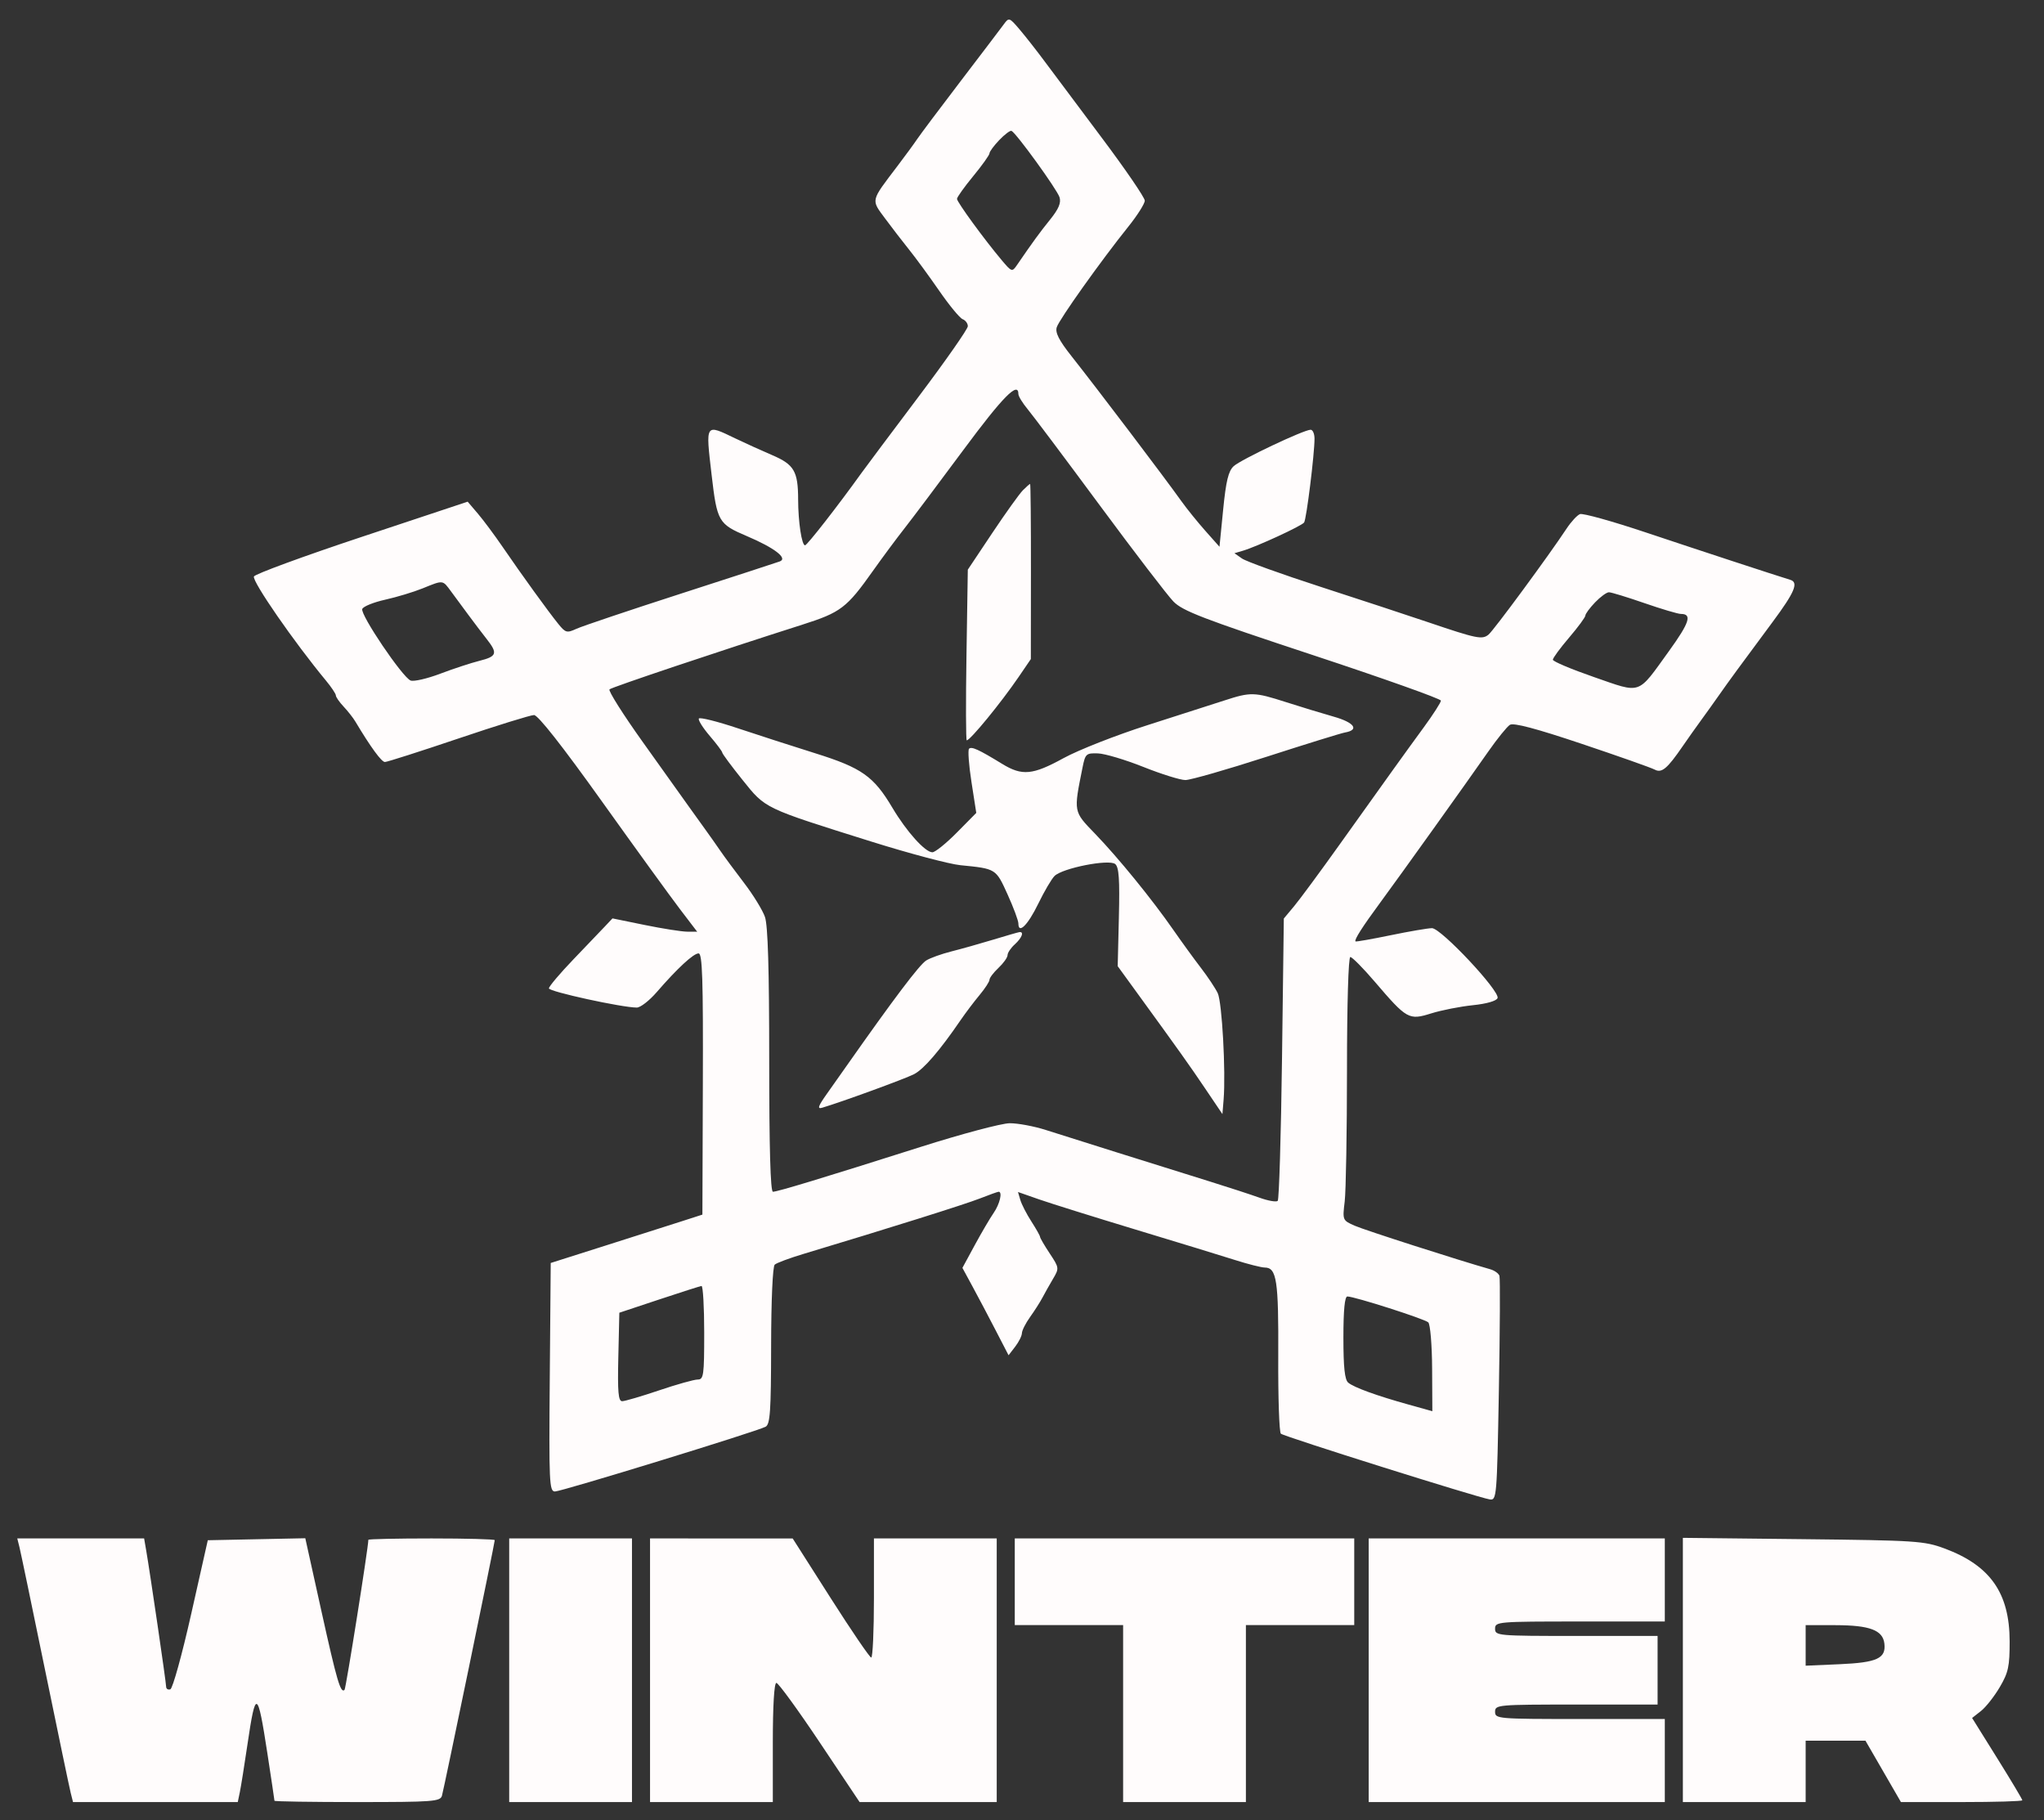 <svg xmlns="http://www.w3.org/2000/svg" width="566" height="504" viewBox="0 0 566 504" version="1.1"><rect x="0" y="0" width="566" height="504" fill="#333333" stroke="none"/><path d="M 277.959 6.732 C 277.157 7.829, 271.775 14.916, 266 22.480 C 260.225 30.045, 254.825 37.245, 254 38.481 C 253.175 39.716, 250.659 43.151, 248.409 46.114 C 241.032 55.827, 241.176 55.209, 245.065 60.464 C 246.954 63.018, 249.977 66.943, 251.782 69.187 C 253.587 71.430, 257.331 76.545, 260.102 80.553 C 262.872 84.560, 265.782 88.086, 266.569 88.388 C 267.356 88.690, 268 89.567, 268 90.337 C 268 91.106, 261.813 99.951, 254.250 109.992 C 246.688 120.033, 239.600 129.504, 238.500 131.038 C 232.049 140.036, 223.494 151, 222.925 151 C 222.003 151, 221.024 144.514, 221.011 138.315 C 220.994 130.500, 219.905 128.634, 213.836 126.033 C 210.901 124.775, 206.278 122.678, 203.563 121.373 C 195.214 117.360, 195.378 117.104, 197.052 131.500 C 198.555 144.432, 198.942 145.106, 206.786 148.440 C 214.468 151.706, 218.234 154.596, 215.933 155.461 C 215.145 155.757, 202.800 159.779, 188.500 164.397 C 174.200 169.015, 161.210 173.386, 159.632 174.111 C 156.976 175.331, 156.608 175.235, 154.632 172.806 C 151.891 169.436, 144.467 159.172, 139.221 151.500 C 136.964 148.200, 133.854 144.019, 132.309 142.208 L 129.500 138.917 100.135 148.676 C 83.984 154.043, 70.564 158.974, 70.311 159.632 C 69.793 160.982, 81.447 177.823, 90.250 188.446 C 91.763 190.271, 93 192.126, 93 192.568 C 93 193.010, 93.963 194.396, 95.139 195.648 C 96.316 196.900, 97.778 198.761, 98.389 199.783 C 102.633 206.883, 105.642 211, 106.586 211 C 107.191 211, 116.343 208.075, 126.924 204.500 C 137.504 200.925, 146.933 198, 147.877 198 C 148.974 198, 155.710 206.564, 166.546 221.734 C 175.871 234.787, 185.650 248.287, 188.278 251.734 L 193.056 258 190.278 257.983 C 188.750 257.974, 183.473 257.143, 178.551 256.137 L 169.601 254.308 167.551 256.484 C 166.423 257.681, 162.463 261.823, 158.750 265.688 C 155.037 269.554, 152 273.153, 152 273.685 C 152 274.580, 172.240 279, 176.339 279 C 177.333 279, 179.801 277.091, 181.823 274.757 C 187.578 268.115, 192.024 264, 193.445 264 C 194.493 264, 194.723 271.059, 194.624 300.165 L 194.500 336.331 189 338.105 C 185.975 339.081, 176.525 342.095, 168 344.802 L 152.500 349.723 152.236 381.362 C 151.992 410.580, 152.102 413, 153.672 413 C 155.505 413, 209.512 396.400, 212 395.072 C 213.261 394.399, 213.505 390.826, 213.530 372.656 C 213.548 359.989, 213.962 350.683, 214.530 350.179 C 215.063 349.705, 218.650 348.370, 222.500 347.213 C 246.234 340.078, 267.151 333.504, 271.287 331.880 C 273.920 330.846, 276.282 330, 276.537 330 C 277.650 330, 276.846 333.413, 275.161 335.846 C 274.150 337.306, 271.787 341.331, 269.911 344.791 L 266.500 351.081 269.327 356.291 C 270.882 359.156, 273.757 364.601, 275.717 368.391 L 279.279 375.281 281.117 372.891 C 282.128 371.576, 282.966 369.894, 282.978 369.154 C 282.990 368.414, 284.012 366.396, 285.250 364.668 C 286.488 362.941, 288.027 360.527, 288.671 359.303 C 289.315 358.078, 290.632 355.739, 291.597 354.105 C 293.321 351.186, 293.305 351.059, 290.677 347.087 C 289.204 344.863, 288 342.799, 288 342.500 C 288 342.201, 286.919 340.279, 285.597 338.229 C 284.276 336.178, 282.900 333.503, 282.541 332.284 L 281.887 330.069 287.694 332.101 C 290.887 333.218, 302.950 336.991, 314.500 340.486 C 326.050 343.980, 338.425 347.769, 342 348.907 C 345.575 350.044, 349.272 350.980, 350.215 350.987 C 353.531 351.012, 354.060 354.494, 353.958 375.617 C 353.903 386.970, 354.227 396.589, 354.679 396.993 C 355.572 397.794, 409.233 414.680, 412.500 415.188 C 414.453 415.493, 414.513 414.784, 415.051 385 C 415.354 368.225, 415.425 353.955, 415.209 353.288 C 414.992 352.622, 413.844 351.800, 412.658 351.462 C 403.686 348.911, 377.852 340.611, 375.116 339.401 C 371.756 337.915, 371.737 337.870, 372.358 332.702 C 372.701 329.841, 372.987 313.438, 372.991 296.250 C 372.996 278.024, 373.381 265, 373.915 265 C 374.418 265, 377.456 268.069, 380.665 271.820 C 389.604 282.268, 390.109 282.551, 396.334 280.609 C 399.175 279.723, 404.353 278.705, 407.840 278.347 C 411.652 277.956, 414.381 277.171, 414.685 276.378 C 415.416 274.473, 399.020 256.997, 396.518 257.013 C 395.408 257.020, 390.246 257.904, 385.047 258.977 C 379.848 260.049, 375.483 260.816, 375.347 260.680 C 374.938 260.271, 377.235 256.668, 382.216 249.904 C 387.794 242.328, 405.579 217.468, 412.070 208.174 C 414.583 204.574, 417.298 201.215, 418.102 200.708 C 419.109 200.072, 425.291 201.708, 437.992 205.970 C 448.127 209.371, 457.215 212.580, 458.187 213.100 C 460.147 214.149, 461.659 212.884, 466 206.560 C 467.375 204.557, 469.625 201.380, 471 199.500 C 472.375 197.620, 474.625 194.476, 476 192.512 C 478.750 188.585, 481.635 184.645, 490.855 172.221 C 496.987 163.959, 498.113 161.275, 495.750 160.558 C 491.876 159.382, 470.244 152.286, 455.717 147.426 C 446.487 144.338, 438.295 142.057, 437.513 142.357 C 436.731 142.657, 435.058 144.467, 433.795 146.379 C 428.861 153.854, 413.609 174.566, 412.183 175.728 C 410.417 177.168, 408.952 176.868, 395.500 172.309 C 390 170.445, 376.613 166.039, 365.752 162.518 C 354.890 158.997, 345.064 155.458, 343.915 154.653 L 341.826 153.190 344.163 152.501 C 348 151.369, 360.452 145.626, 361.120 144.680 C 361.766 143.765, 364 125.759, 364 121.464 C 364 120.109, 363.515 119, 362.921 119 C 361.046 119, 343.584 127.268, 341.610 129.091 C 340.155 130.434, 339.485 133.206, 338.702 141.119 L 337.684 151.401 333.759 146.978 C 331.600 144.545, 328.633 140.873, 327.167 138.818 C 322.303 132.003, 304.020 107.877, 296.739 98.667 C 293.232 94.231, 292.148 92.108, 292.625 90.606 C 293.315 88.431, 304.836 72.240, 312.418 62.789 C 314.938 59.648, 317 56.395, 317 55.560 C 317 54.724, 311.681 46.944, 305.179 38.270 C 298.678 29.597, 291.521 20.025, 289.274 17 C 287.028 13.975, 283.892 9.979, 282.304 8.119 C 279.488 4.820, 279.383 4.786, 277.959 6.732 M 276.702 38.789 C 275.216 40.340, 274 41.989, 274 42.453 C 274 42.918, 271.975 45.757, 269.500 48.764 C 267.025 51.770, 265 54.607, 265 55.069 C 265 55.954, 272.516 66.259, 277.361 72.017 C 280.117 75.292, 280.271 75.345, 281.564 73.459 C 286.045 66.923, 287.845 64.452, 290.777 60.813 C 293.151 57.867, 293.872 56.161, 293.394 54.623 C 292.725 52.473, 281.322 36.724, 280.080 36.234 C 279.708 36.088, 278.189 37.237, 276.702 38.789 M 266.780 124.581 C 260.026 133.701, 252.673 143.488, 250.441 146.331 C 248.208 149.174, 244.286 154.461, 241.724 158.080 C 234.471 168.328, 232.835 169.574, 222.167 172.974 C 199.124 180.319, 169.442 190.278, 168.774 190.888 C 168.375 191.253, 172.539 197.840, 178.028 205.526 C 183.516 213.212, 189.129 221.075, 190.500 223 C 191.871 224.925, 194.007 227.899, 195.246 229.609 C 196.486 231.320, 198.390 234.020, 199.478 235.609 C 200.566 237.199, 203.523 241.200, 206.049 244.500 C 208.574 247.800, 211.172 252.030, 211.820 253.899 C 212.643 256.268, 213 268.315, 213 293.649 C 213 317.960, 213.342 330, 214.032 330 C 215.290 330, 227.902 326.173, 255 317.568 C 266.275 313.987, 277.338 311.045, 279.585 311.029 C 281.832 311.013, 286.332 311.853, 289.585 312.894 C 296.051 314.965, 319.974 322.478, 335 327.156 C 340.225 328.783, 346.440 330.811, 348.811 331.663 C 351.182 332.515, 353.432 332.902, 353.811 332.523 C 354.190 332.144, 354.725 314.399, 355 293.089 L 355.500 254.343 358.356 250.922 C 359.926 249.040, 365.551 241.417, 370.856 233.982 C 384.867 214.344, 388.937 208.676, 394.250 201.407 C 396.863 197.833, 399 194.503, 399 194.008 C 399 193.512, 383.004 187.823, 363.454 181.366 C 333.157 171.359, 327.468 169.172, 324.930 166.562 C 323.293 164.878, 314.137 152.925, 304.584 140 C 295.031 127.075, 286.042 115.088, 284.607 113.363 C 283.173 111.637, 282 109.725, 282 109.113 C 282 105.481, 277.656 109.896, 266.780 124.581 M 283.250 135.754 C 282.288 136.718, 278.461 142.060, 274.747 147.625 L 267.994 157.742 267.625 181.371 C 267.423 194.367, 267.456 205, 267.700 205 C 268.668 205, 277.199 194.587, 282.037 187.500 L 285.450 182.500 285.475 158.250 C 285.489 144.913, 285.387 134, 285.250 134 C 285.113 134, 284.212 134.789, 283.250 135.754 M 117 162.933 C 114.525 163.936, 109.867 165.343, 106.649 166.060 C 103.431 166.777, 100.579 167.935, 100.311 168.633 C 99.713 170.191, 111.473 187.584, 113.703 188.440 C 114.586 188.778, 118.277 187.930, 121.904 186.554 C 125.532 185.178, 130.412 183.573, 132.750 182.987 C 137.607 181.771, 137.888 180.919, 134.750 176.927 C 133.512 175.353, 131.244 172.363, 129.708 170.283 C 128.173 168.202, 126.002 165.262, 124.886 163.750 C 122.521 160.548, 122.811 160.578, 117 162.933 M 441.687 166.805 C 440.209 168.347, 439 169.986, 439 170.447 C 439 170.908, 436.975 173.655, 434.500 176.552 C 432.025 179.449, 430 182.206, 430 182.679 C 430 183.152, 435.125 185.314, 441.390 187.483 C 454.705 192.095, 453.273 192.589, 462.114 180.342 C 467.857 172.387, 468.624 170, 465.439 170 C 464.646 170, 460.100 168.650, 455.338 167 C 450.576 165.350, 446.161 164, 445.527 164 C 444.893 164, 443.165 165.262, 441.687 166.805 M 339 193.975 C 335.975 194.960, 326.403 198.034, 317.730 200.804 C 309.056 203.575, 298.615 207.677, 294.527 209.921 C 285.943 214.632, 283.031 214.905, 277.500 211.517 C 270.998 207.536, 269.030 206.637, 268.334 207.333 C 267.972 207.694, 268.275 211.839, 269.007 216.543 L 270.337 225.096 264.953 230.548 C 261.991 233.547, 258.945 236, 258.184 236 C 256.178 236, 251.020 230.258, 247.110 223.672 C 241.937 214.957, 238.637 212.624, 225.794 208.600 C 219.582 206.654, 209.883 203.522, 204.241 201.641 C 198.599 199.759, 193.775 198.555, 193.521 198.965 C 193.268 199.375, 194.622 201.535, 196.530 203.764 C 198.439 205.994, 200 208.078, 200 208.395 C 200 208.712, 202.520 212.113, 205.600 215.951 C 212.043 223.983, 211.330 223.642, 241.326 233.051 C 251.805 236.338, 262.880 239.274, 265.939 239.577 C 275.835 240.555, 275.756 240.506, 278.999 247.657 C 280.649 251.298, 282 254.927, 282 255.722 C 282 258.777, 284.626 256.163, 287.500 250.247 C 289.150 246.850, 291.175 243.396, 292 242.572 C 294.196 240.378, 307.098 237.836, 308.813 239.260 C 309.847 240.118, 310.080 243.495, 309.828 253.957 L 309.500 267.539 314.500 274.423 C 326.709 291.231, 329.329 294.910, 333.776 301.500 L 338.500 308.500 338.827 304.500 C 339.457 296.785, 338.390 277.475, 337.197 275 C 336.534 273.625, 334.437 270.475, 332.536 268 C 330.636 265.525, 327.204 260.800, 324.911 257.500 C 319.027 249.032, 309.623 237.481, 303.199 230.830 C 297.202 224.622, 297.264 224.954, 299.768 212.500 C 300.528 208.725, 300.767 208.507, 304.036 208.618 C 305.941 208.683, 311.598 210.371, 316.608 212.368 C 321.617 214.366, 326.853 216, 328.244 216 C 329.635 216, 339.711 213.113, 350.636 209.584 C 361.561 206.056, 371.363 203.018, 372.417 202.834 C 376.501 202.122, 375.053 200.072, 369.317 198.446 C 366.118 197.538, 360.137 195.717, 356.028 194.398 C 347.339 191.610, 346.335 191.585, 339 193.975 M 275 260.204 C 271.425 261.291, 266.231 262.752, 263.458 263.451 C 260.686 264.151, 257.536 265.285, 256.458 265.971 C 254.584 267.167, 247.564 276.460, 234.533 295 C 233.180 296.925, 230.676 300.473, 228.969 302.884 C 226.516 306.349, 226.247 307.156, 227.683 306.731 C 233.080 305.136, 250.632 298.724, 253.110 297.443 C 255.813 296.045, 260.215 290.934, 266 282.477 C 267.375 280.467, 269.738 277.340, 271.250 275.529 C 272.762 273.718, 274 271.811, 274 271.292 C 274 270.773, 275.125 269.292, 276.500 268 C 277.875 266.708, 279 265.125, 279 264.481 C 279 263.837, 279.900 262.495, 281 261.500 C 283.001 259.689, 283.661 257.900, 282.250 258.113 C 281.837 258.176, 278.575 259.116, 275 260.204 M 182.500 359.843 L 171.500 363.500 171.219 375.750 C 170.996 385.476, 171.215 388, 172.282 388 C 173.020 388, 177.619 386.650, 182.500 385 C 187.381 383.350, 192.191 382, 193.188 382 C 194.845 382, 195 380.885, 195 369 C 195 361.850, 194.662 356.042, 194.250 356.093 C 193.838 356.145, 188.550 357.832, 182.500 359.843 M 372 370.378 C 372 378.652, 372.365 382.058, 373.336 382.864 C 374.946 384.200, 381.171 386.461, 390.064 388.940 L 396.628 390.769 396.564 378.935 C 396.529 372.422, 396.050 366.681, 395.500 366.168 C 394.473 365.211, 375.058 359, 373.094 359 C 372.366 359, 372 362.809, 372 370.378 M 5.381 428.384 C 5.711 429.695, 8.895 444.970, 12.457 462.329 C 16.020 479.688, 19.223 495.040, 19.576 496.445 L 20.217 499 43.029 499 L 65.841 499 66.413 496.250 C 66.728 494.738, 67.677 488.799, 68.523 483.053 C 70.800 467.589, 71.325 467.824, 74.040 485.513 C 75.118 492.534, 76 498.441, 76 498.639 C 76 498.838, 86.320 499, 98.933 499 C 119.910 499, 121.909 498.851, 122.380 497.250 C 122.933 495.373, 137 427.274, 137 426.477 C 137 426.215, 129.125 426, 119.500 426 C 109.875 426, 102 426.171, 102 426.381 C 102 428.439, 95.797 467.537, 95.409 467.925 C 94.323 469.010, 93.276 465.439, 88.974 445.996 L 84.539 425.947 71.039 426.223 L 57.539 426.500 52.939 446.943 C 50.410 458.187, 47.813 467.562, 47.170 467.777 C 46.526 467.991, 46 467.651, 46 467.020 C 46 465.891, 41.561 435.572, 40.470 429.250 L 39.909 426 22.346 426 L 4.783 426 5.381 428.384 M 141 462.500 L 141 499 158 499 L 175 499 175 462.500 L 175 426 158 426 L 141 426 141 462.500 M 180 462.500 L 180 499 197 499 L 214 499 214 482.500 C 214 472.330, 214.378 466, 214.985 466 C 215.527 466, 220.934 473.425, 227 482.500 L 238.029 499 257.015 499 L 276 499 276 462.500 L 276 426 259 426 L 242 426 242 442.500 C 242 451.575, 241.662 458.994, 241.250 458.986 C 240.838 458.979, 235.775 451.555, 230 442.489 L 219.500 426.006 199.750 426.003 L 180 426 180 462.500 M 281 438 L 281 450 296 450 L 311 450 311 474.500 L 311 499 328 499 L 345 499 345 474.500 L 345 450 360 450 L 375 450 375 438 L 375 426 328 426 L 281 426 281 438 M 379 462.500 L 379 499 420 499 L 461 499 461 487.500 L 461 476 437.500 476 C 414.667 476, 414 475.943, 414 474 C 414 472.059, 414.667 472, 436.500 472 L 459 472 459 462.500 L 459 453 436.500 453 C 414.667 453, 414 452.941, 414 451 C 414 449.057, 414.667 449, 437.500 449 L 461 449 461 437.500 L 461 426 420 426 L 379 426 379 462.500 M 466 462.418 L 466 499 483 499 L 500 499 500 490.500 L 500 482 508.279 482 L 516.559 482 521.471 490.500 L 526.383 499 543.191 499 C 552.436 499, 560 498.777, 560 498.504 C 560 498.231, 556.870 492.992, 553.045 486.862 L 546.091 475.716 548.546 473.785 C 549.897 472.723, 552.239 469.749, 553.751 467.177 C 556.140 463.113, 556.498 461.444, 556.487 454.448 C 556.465 441.111, 551.107 433.480, 538.467 428.785 C 532.836 426.693, 530.625 426.548, 499.250 426.202 L 466 425.836 466 462.418 M 500 455.619 L 500 461.239 509.397 460.828 C 519.782 460.373, 522.283 459.220, 521.801 455.109 C 521.365 451.394, 517.742 450.032, 508.250 450.015 L 500 450 500 455.619" stroke="none" fill="#fffcfc" fill-rule="evenodd"/></svg>